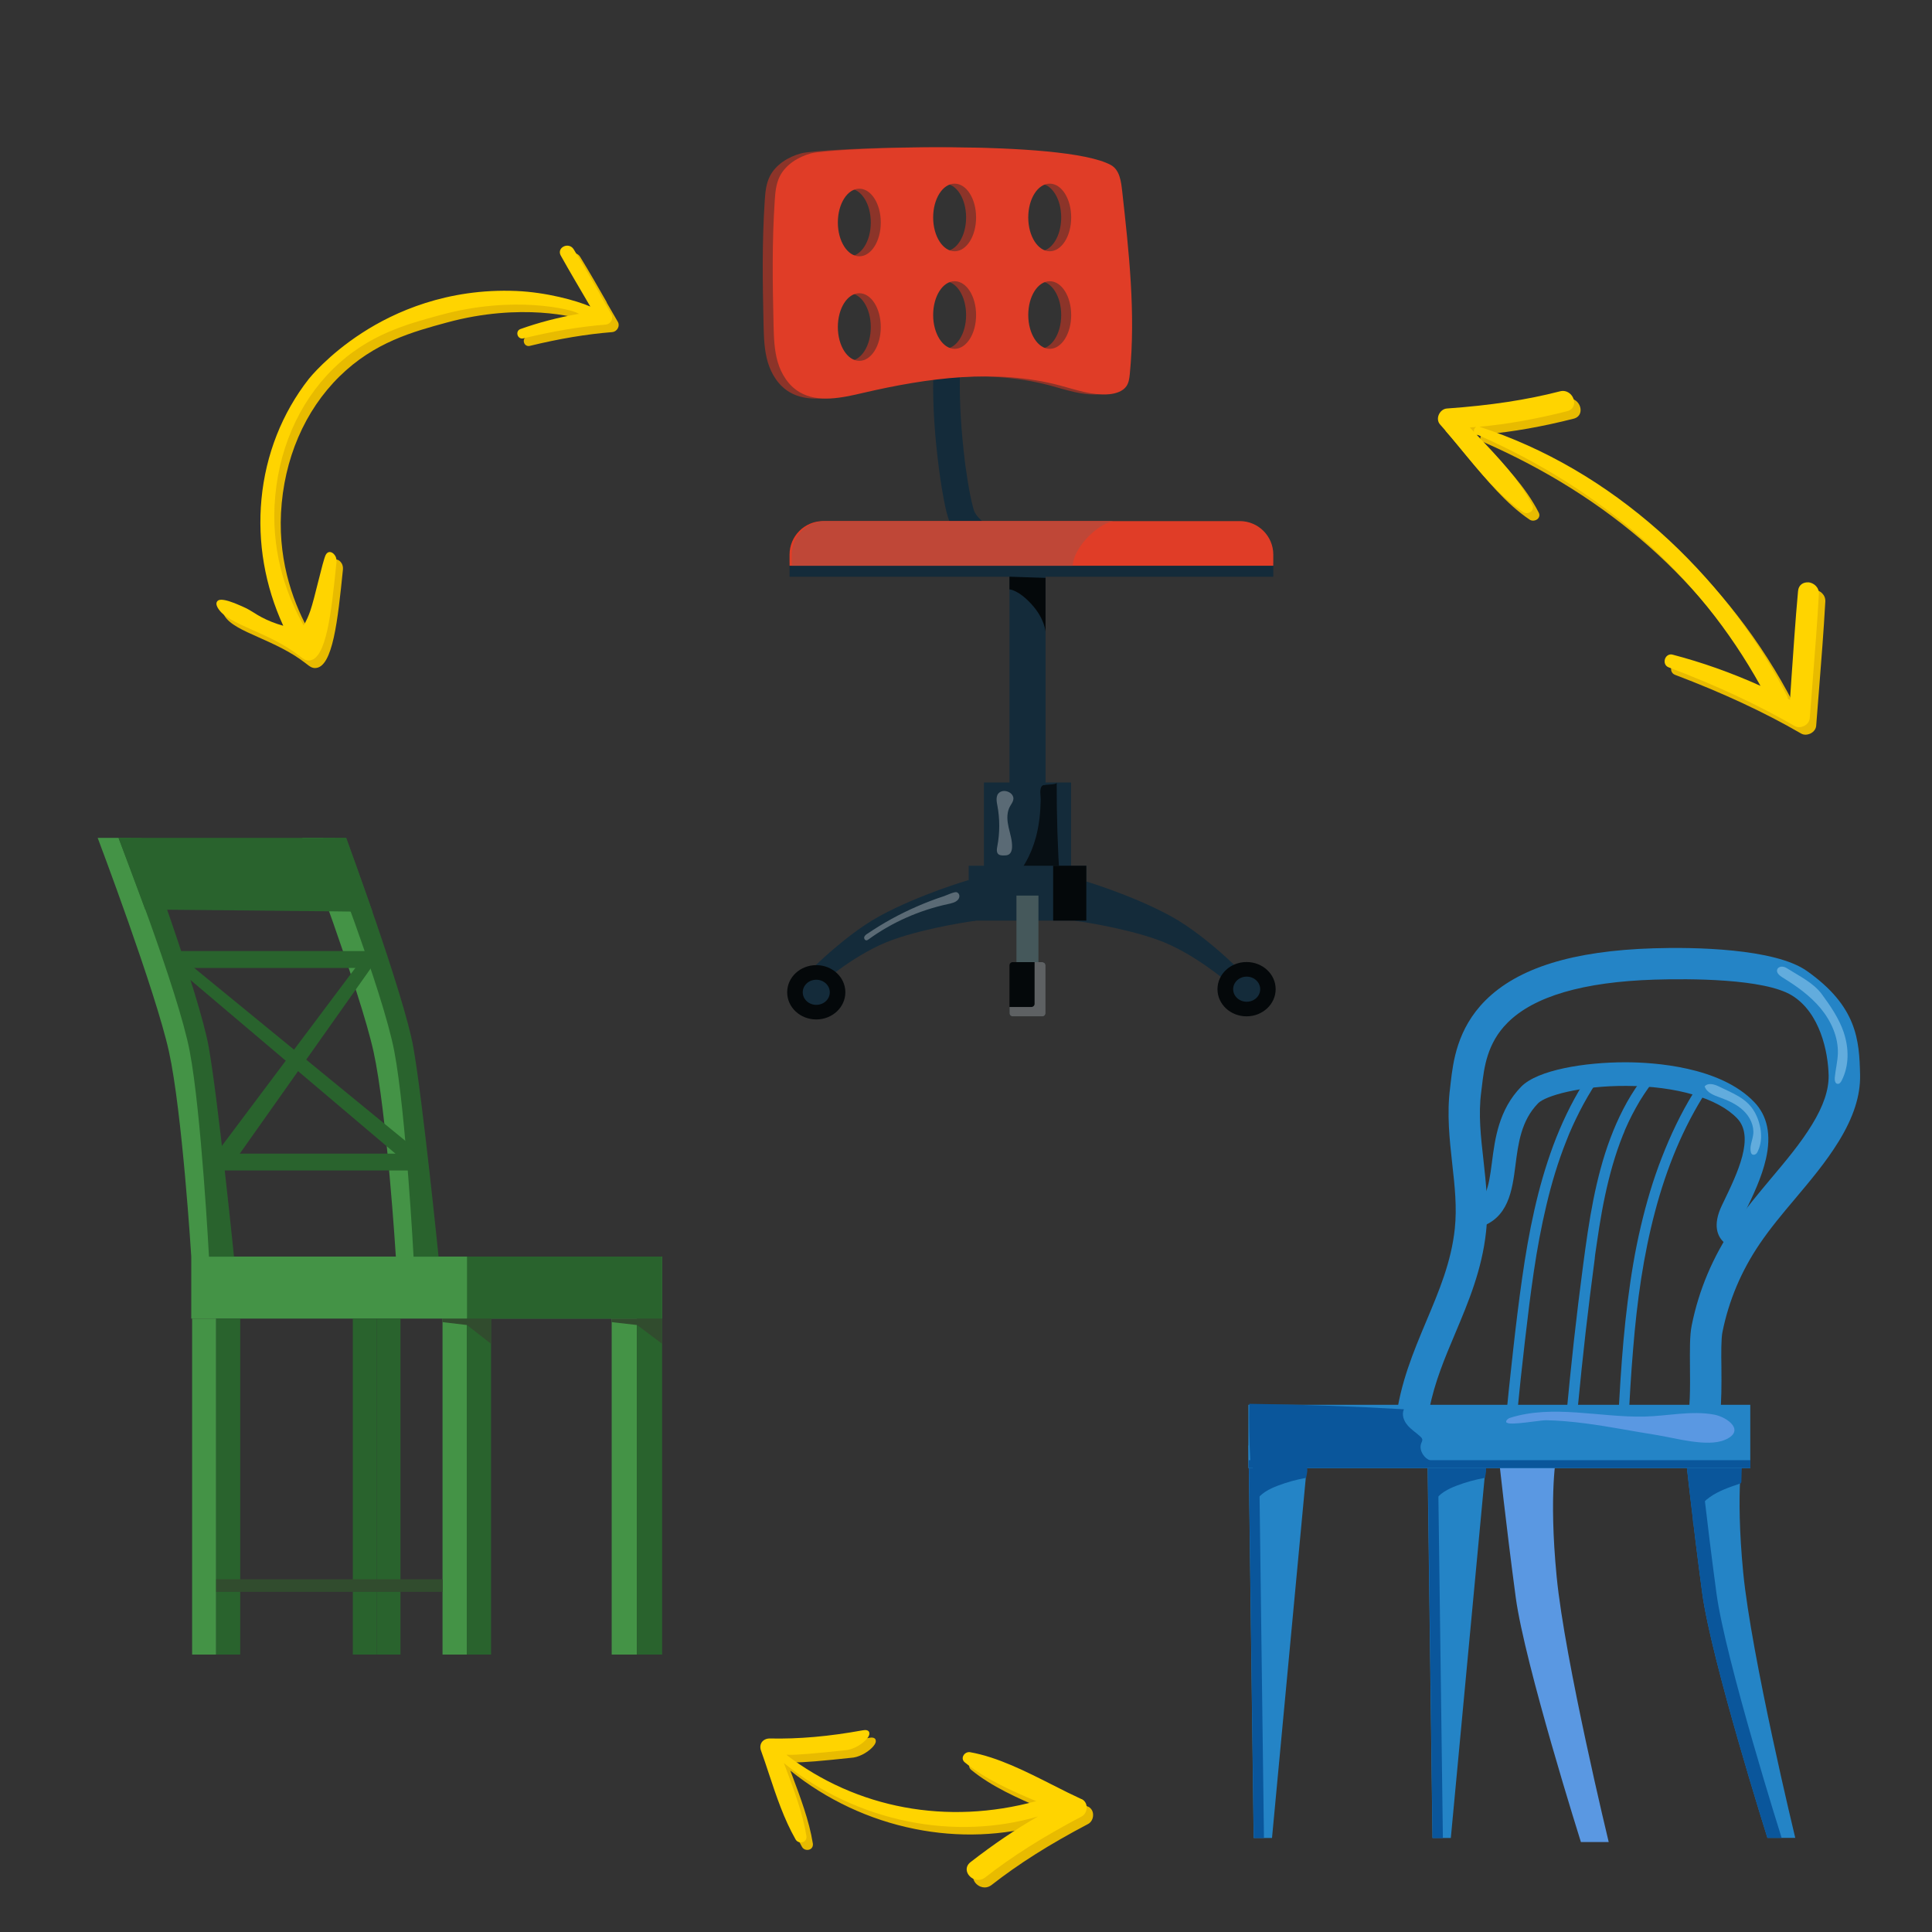 <svg xmlns="http://www.w3.org/2000/svg" xmlns:xlink="http://www.w3.org/1999/xlink" id="Layer_2" data-name="Layer 2" viewBox="0 0 1800 1800"><rect x="0" y="0" width="1800" height="1800" fill="#333333" stroke="none"/><defs><style>      .cls-1 {        fill: url(#Fading_Sky-5);      }      .cls-1, .cls-2, .cls-3, .cls-4, .cls-5, .cls-6, .cls-7, .cls-8, .cls-9, .cls-10, .cls-11, .cls-12, .cls-13, .cls-14, .cls-15, .cls-16, .cls-17, .cls-18, .cls-19, .cls-20, .cls-21, .cls-22, .cls-23, .cls-24, .cls-25, .cls-26, .cls-27 {        stroke-width: 0px;      }      .cls-2 {        fill: #0a569b;      }      .cls-3 {        fill: url(#Fading_Sky);      }      .cls-4 {        fill: url(#Fading_Sky-3);      }      .cls-5 {        fill: #8c3429;      }      .cls-6 {        fill: #45585b;      }      .cls-7 {        fill: url(#Fading_Sky-9);      }      .cls-8 {        fill: #5e6163;      }      .cls-9 {        fill: none;      }      .cls-10 {        fill: #e8bb00;      }      .cls-11 {        fill: #62acdd;      }      .cls-12 {        fill: url(#Fading_Sky-8);      }      .cls-13 {        fill: url(#Fading_Sky-6);      }      .cls-14 {        fill: url(#Fading_Sky-2);      }      .cls-15 {        fill: url(#Fading_Sky-7);      }      .cls-16 {        fill: #449346;      }      .cls-17 {        fill: #5a98e2;      }      .cls-28 {        clip-path: url(#clippath);      }      .cls-18 {        fill: #ffd400;      }      .cls-19, .cls-25 {        fill: #04080a;      }      .cls-20 {        fill: #fff;        opacity: .3;      }      .cls-21 {        fill: #314c2e;      }      .cls-22 {        fill: #e03d27;      }      .cls-23 {        fill: #29632d;      }      .cls-24 {        fill: #bf4737;      }      .cls-25 {        opacity: .8;      }      .cls-26 {        fill: #142b3a;      }      .cls-27 {        fill: url(#Fading_Sky-4);      }    </style><clipPath id="clippath"><rect class="cls-9" x="0" y="0" width="1800" height="1800" rx="19.1" ry="19.1"></rect></clipPath><linearGradient id="Fading_Sky" data-name="Fading Sky" x1="1569.8" y1="1529.6" x2="1672.7" y2="1529.6" gradientUnits="userSpaceOnUse"><stop offset="0" stop-color="#2484c6"></stop><stop offset="1" stop-color="#2484c6"></stop></linearGradient><linearGradient id="Fading_Sky-2" data-name="Fading Sky" x1="1329.8" y1="1529.6" x2="1386" y2="1529.6" xlink:href="#Fading_Sky"></linearGradient><linearGradient id="Fading_Sky-3" data-name="Fading Sky" x1="1163.2" y1="1529.6" x2="1219.4" y2="1529.6" xlink:href="#Fading_Sky"></linearGradient><linearGradient id="Fading_Sky-4" data-name="Fading Sky" x1="1163.2" y1="1338.2" x2="1630.8" y2="1338.2" gradientTransform="translate(2793.9 2676.5) rotate(180)" xlink:href="#Fading_Sky"></linearGradient><linearGradient id="Fading_Sky-5" data-name="Fading Sky" x1="1300.3" y1="1120.3" x2="1733" y2="1120.3" xlink:href="#Fading_Sky"></linearGradient><linearGradient id="Fading_Sky-6" data-name="Fading Sky" x1="1363.7" y1="1075.1" x2="1647.6" y2="1075.1" xlink:href="#Fading_Sky"></linearGradient><linearGradient id="Fading_Sky-7" data-name="Fading Sky" x1="1506.7" y1="1173.6" x2="1590.9" y2="1173.6" xlink:href="#Fading_Sky"></linearGradient><linearGradient id="Fading_Sky-8" data-name="Fading Sky" x1="1459.1" y1="1162.4" x2="1541.1" y2="1162.4" xlink:href="#Fading_Sky"></linearGradient><linearGradient id="Fading_Sky-9" data-name="Fading Sky" x1="1402.1" y1="1167.9" x2="1488.2" y2="1167.9" xlink:href="#Fading_Sky"></linearGradient></defs><g class="cls-28"><g><path class="cls-10" d="M1013.6,1683.2c-8.5-3.9-17.3-8.3-26.5-13-25.3-12.8-51.4-26.1-77.2-30.7-2.6-.5-5.4,1-6.5,3.5-1,2.1-.4,4.4,1.4,5.9,18.8,15.5,43.7,26.6,66.6,36.2-82.9,22.6-167.1,7-232.8-43.2.6,0,1.3,0,1.9,0,6.9.3,24.8-1.2,54.5-4.4h.1c1.8-.3,3.7-.8,5.4-1.5,7.4-2.8,13.9-8.6,15.2-12.3.5-1.4.2-2.5,0-3.1-.9-1.6-2.9-2.1-6-1.5-31.3,5.7-59.6,8.2-86.6,7.6-3,0-5.7,1.2-7.3,3.4-1.5,2.1-1.8,4.9-.9,7.6,2.6,7.1,5.1,14.7,7.5,22,6.9,20.8,14.1,42.3,24.8,61,1.3,2.4,4.3,3.4,6.9,2.5,2.4-.8,3.6-3.1,3.2-5.7-3.5-21.6-11.7-43.1-19.5-64l-1.5-3.9c33.6,27.1,73.5,45.9,116,54.4,40.7,8.2,82.2,6.6,120.7-4.6-20.6,11.8-41.3,25.8-62.9,42.6-2.6,2-3.8,4.8-3.4,7.7.5,3.4,3.1,6.5,6.7,8,1.3.5,2.7.8,4,.8,2.3,0,4.4-.8,6.3-2.2,25.3-19.8,53.9-37.9,90-56.9,2.9-1.5,4.8-4.9,4.7-8.6,0-3.5-1.9-6.4-4.8-7.7Z"></path><path class="cls-10" d="M565.4,281.8c-8-14-16.3-28.5-24.9-42.5-2.3-3.8-6.8-4.2-9.8-2.4-3.1,1.8-4,5.2-2.2,8.3,8.1,14.5,16.7,29,24.9,43,.9,1.5,1.7,2.9,2.6,4.4-13.3-5.7-41-13.3-68.9-14.5-64.6-2.7-113.7,19.6-143.5,38.9-32.3,20.8-49.6,42.7-49.8,42.9-25,31.9-40.3,70.7-44.2,112.2-3.8,40.1,3.2,80.7,20.3,117.9-7.3-2-14.1-4.7-20.3-8-2.7-1.4-4.7-2.7-6.6-3.9-3.2-2-6.2-3.9-11.7-6.3-19.9-9-22.2-5.6-23.1-4.3-1.4,2.1.2,4.9.7,5.8,4.7,8.3,17,13.8,32.5,20.7,13.9,6.2,29.6,13.2,43.3,23.9l.9.7c2.7,2.1,4.8,3.8,7.9,3.8s.2,0,.2,0c16.4-.4,21-44.7,25.8-91.7.2-2.2-.2-4.2-1.2-5.9-1.3-2.1-3.6-3.9-5.9-3.4-.7.2-2,.7-3,2.7-1.4,2.9-4,13-6.9,24.7-2.6,10.4-5.3,21.2-7.4,27.3-1.6,4.6-3.6,9.2-6.2,13.6-14.1-24.7-29.5-63.4-27.1-111.7,2.6-50.2,22-95.4,54.6-127.4,32.4-31.8,68.3-41.5,99.9-50.1,69.3-18.9,121.7-4.9,126.7-2.3.8.4,1.7.8,2.6,1.2h-.3c-19.4,3.4-37.2,8-54.5,14.2-2.2.8-3.3,3.1-2.6,5.5.7,2.4,2.9,3.7,5.2,3.2,27.9-6.8,53.2-11,77.2-12.9,2-.2,3.9-1.5,5-3.5,1.1-2,1.1-4.3,0-6.1-3.5-6-6.9-12-10.4-18Z"></path><path class="cls-10" d="M1690.6,549.6c-4.3-.3-8.9,2.1-9.4,8.1-2.5,27.2-4.3,55-6.2,81.8-.4,6.6-.9,13.1-1.3,19.6-.6-.3-1.3-.7-1.9-1-.1-.9-.4-1.8-.8-2.7-29.6-57.5-70.8-110.5-119-153.3-50.6-44.9-107-77.7-167.6-97.5,0,0-.2,0-.3,0,25.8-2.3,52.7-7.1,82-14.5,3.2-.8,5.4-2.8,6.2-5.7.9-3.3-.2-7.2-2.9-10-2.7-2.7-6.3-3.8-10-2.8-31.1,8-64.5,13.1-105.3,16-3.3.2-6.3,2.6-7.7,6-1.3,3.2-.8,6.6,1.3,8.9,6.3,7,12.5,14.6,19.1,22.6,18,21.9,36.7,44.5,58.4,59.1.9.6,2.1.9,3.2.9s3-.5,4.1-1.5c1.8-1.6,2.2-3.9,1.1-6-11.8-23.4-32.3-45-50.4-64l-1.8-2s0,0,.1,0c117.8,51.5,206.9,130.4,264.7,234.4-27.6-12.4-54.5-21.9-82-29.1-3-.8-6,1-7,4.2-.9,2.8,0,6.3,3.3,7.6,44.6,16.9,83.1,34.8,117.7,54.8,1.2.7,2.6,1,4,1s3.2-.4,4.8-1.2c3-1.6,4.9-4.2,5.1-7.2.9-11.4,1.8-23,2.7-34.2,2.1-26.6,4.3-54.2,5.8-81.3.4-6.4-4.8-10.7-10-11.1ZM1379.4,407c-.3.9-.3,1.8,0,2.5l-4-4.2c2-.1,4-.3,6-.5-.9.4-1.6,1.2-2,2.2Z"></path><g><path class="cls-3" d="M1624.1,1350.6s-7.6,36.1,0,114.4c7.6,78.3,48.5,247.3,48.5,247.3h-25.9s-52.3-165.7-60.7-227.8c-8.9-66.3-16.2-133.9-16.2-133.9l51.4-3.8,2.9,3.8Z"></path><path class="cls-2" d="M1621.2,1346.8l.7.9-38.9,2.9s7.2,67.6,16.2,133.9c8.4,62.1,60.7,227.8,60.7,227.8h-13.3s-52.3-165.7-60.7-227.8c-8.9-66.3-16.2-133.9-16.2-133.9l51.4-3.8Z"></path><path class="cls-2" d="M1622.4,1380.3c0,.4,0,.9-.3,1.2-.3.5-.9.8-1.5.9-9.6,3.3-19.4,6.6-27.7,12.5-8.3,5.9-14.9,14.9-15.6,25.1.3-21-.3-42-2-62.9-.1-1.6-.2-3.4.7-4.8.6-.9,1.7-1.5,2.7-2.1,11.7-5.9,25.6-4.5,38.6-2.9,1.3.2,2.7.4,3.7,1.3.8.7,1.2,1.9,1.6,2.9,1.5,4.5,1.2,7.6.6,12.1-.7,5.4-.5,11.1-.8,16.5Z"></path><polygon class="cls-14" points="1386 1346.8 1351.7 1712.4 1334.6 1712.4 1329.8 1346.8 1386 1346.8"></polygon><polygon class="cls-2" points="1339.5 1346.8 1344.3 1712.4 1334.7 1712.4 1330 1346.8 1339.5 1346.8"></polygon><path class="cls-2" d="M1383.4,1376.9c-8.9,1.6-17.7,4-26.1,7.2-8.2,3.1-16.5,7.3-20.9,14.9-2.5,4.3-3.5,9.4-4.2,14.4-2.7-15.3,1.7-31,1.7-46.6,0-.4,0-.9.4-1.2.2-.1.4-.2.6-.2,11.1-1.4,22.3-2,33.6-1.6,3.9.1,10.6-.7,14.1,1.4,3.6,2.1,1.3,8.3.9,11.7Z"></path><polygon class="cls-4" points="1219.4 1346.8 1185.1 1712.4 1168 1712.4 1163.2 1346.8 1219.4 1346.8"></polygon><polygon class="cls-2" points="1172.9 1346.8 1177.6 1712.4 1168.1 1712.4 1163.3 1346.8 1172.9 1346.8"></polygon><path class="cls-17" d="M1450.3,1354.5s-7.6,36.1,0,114.4c7.6,78.3,48.5,247.3,48.5,247.3h-25.9s-52.3-165.7-60.7-227.8c-8.9-66.3-16.2-133.9-16.2-133.9l51.4-3.8,2.9,3.8Z"></path><rect class="cls-27" x="1163.2" y="1308.7" width="467.6" height="59" transform="translate(2793.9 2676.5) rotate(-180)"></rect><rect class="cls-2" x="1163.3" y="1360.5" width="467.4" height="7.3" transform="translate(2794.1 2728.2) rotate(-180)"></rect><path class="cls-2" d="M1216.8,1376.9c-8.9,1.6-17.7,4-26.1,7.2-8.2,3.1-16.5,7.3-20.9,14.9-2.5,4.3-3.5,9.4-4.2,14.4-2.7-15.3,1.7-31,1.7-46.6,0-.4,0-.9.4-1.2.2-.1.4-.2.6-.2,11.1-1.5,22.3-2,33.6-1.6,3.9.1,10.6-.7,14.1,1.4,3.6,2.1,1.3,8.3.9,11.7Z"></path><path class="cls-1" d="M1567.5,1356.6c-6.6-1.5-12.9-5.1-19.1-8.5-5.1-2.9-12.9-7.2-16.3-7-10,.7-65.5,1.4-114.2,1.5-28.5,0-52.8,0-70.3-.4-10.1-.2-18.1-.5-23.8-.8-9.4-.6-15-1.1-19.4-5.8-3.1-3.2-4.5-7.6-4-11.9,4-34.7,16.5-64.3,28.5-92.9,11.9-28.3,23.2-55,26.5-86,2.1-19.7,0-39.6-2.4-60.7-2.5-22.7-5.1-46.3-2-70.3.2-1.6.4-3.4.6-5.3,2.2-18.7,5.8-49.9,32.3-76.4,30.4-30.4,81.7-46.3,156.7-48.6,37.1-1.2,112.9,0,142.8,21.1,46.8,33,48.9,64.4,49.6,96.9.4,19.2-6.1,39.4-19.8,61.7-11.8,19.3-26.6,36.8-40.9,53.8-11.9,14.1-23.1,27.5-32.8,41.8h0c-17.2,25.3-28.8,52.9-34.7,82.1-1.3,6.3-1.2,19.9-1,32.9.3,33.4-.2,58.2-9.4,72.3-4.7,7.3-11.9,11.2-20.2,11.2s-4.4-.3-6.7-.8ZM1615.3,1142.3c10.5-15.5,22.8-30.1,34.6-44.2,14.2-16.9,27.7-32.9,38.3-50.3,10.7-17.4,15.7-32.4,15.5-45.8-.5-22.1-8-58.4-34.1-74.5-25.7-15.9-96-15.8-128.1-14.8-66.3,2.1-112.3,15.5-136.9,40.1-19.3,19.2-21.9,42.2-23.9,59-.2,2-.5,3.9-.7,5.7-2.7,20.5-.4,41.3,2.1,63.3,2.4,21.7,4.9,44.1,2.4,67-3.8,35.2-16.4,65.2-28.6,94.2-9.9,23.4-19.3,45.8-24.1,70.3,43.8,1.6,178.9.7,198.4-.6,12-.8,22.9,5.3,32.5,10.6,2.5,1.4,6,3.3,8.6,4.5,3.6-11,3.4-36.7,3.2-52.8-.1-15.9-.3-29.7,1.6-39,6.6-33.1,19.8-64.3,39.2-92.8h0Z"></path><path class="cls-13" d="M1613.8,1160.5c3,0,6-1.2,8.1-3.6,4-4.4,3.8-11.1-.4-15.2,0-.8,0-3.6,2.8-9.4l1.4-2.9c7.4-15.2,15.7-32.5,19.6-49.8,5.1-22.2,1.4-40-10.9-52.8-31.7-33.2-93.8-37-119-37.1-.4,0-.8,0-1.3,0-37.4,0-81.5,7-96.9,22.8-20.9,21.5-24.4,48.6-27.2,70.4-3.2,25.2-5.8,35.8-18.6,39.6-5.8,1.7-9.2,7.8-7.4,13.7,1.7,5.8,7.8,9.2,13.7,7.4,27.8-8.2,31.2-34.6,34.2-57.9,2.6-20.4,5.3-41.6,21.1-57.8,6.7-6.9,39.1-16.4,82.3-16.2,46.7.2,85.3,11.5,103.2,30.3,16.5,17.3.3,50.8-12.7,77.8l-1.4,2.9c-9.2,19-4.1,29.5,1.9,34.9,2.1,1.9,4.8,2.9,7.4,2.9Z"></path><path class="cls-15" d="M1590.2,1016.1c-11.1,17.1-20.7,35.7-28.5,54.2-7.8,18.5-14.4,38.3-19.6,58-5.5,20.6-9.7,41.5-13,62.6-3.4,21.9-5.8,44.1-7.6,66.5-1.9,22.6-3.2,45.2-4.4,67.9,0,1.4-.1,2.7-.2,4.1,0,.5,0,1.1,0,1.6,0,1.1,0-.2,0-.2,0,0,0,.1,0,.2.5,1.8-1,1.1-4.5-2.1-.7.4-1.5.9-2.2,1.3-1.7,1.3-1,4.2.2,5.4.7.4,1.5.9,2.2,1.3,0,0,0,0-.1,0h2.7c.3-.1.6-.2.9-.3-2.1,1.5-5.7.4-6.8-1.8-1.4-2.6-.5-5.2,1.8-6.8,3.7-2.6,8.1.8,8.2,4.8.1,3.8-3.4,6.8-7.2,5.9-3.6-.9-5.1-4.6-5-7.9,0-3,.3-6.1.5-9.1.7-12.2,1.4-24.4,2.2-36.6,1.6-24.3,3.6-48.5,6.7-72.7,3-23.6,6.8-47.1,12.3-70.2,5.1-21.7,11.4-43.1,19.5-63.8,8.1-20.8,17.7-41.1,29.4-60.1,1.4-2.3,2.9-4.7,4.4-7,1.5-2.3,4.4-3.2,6.8-1.8,2.3,1.3,3.3,4.6,1.8,6.8h0Z"></path><path class="cls-12" d="M1539.7,1008.5c-.6.8-.9,1.2-1.8,2.3-.7,1-1.4,1.9-2.2,2.9-1.4,2-2.8,4-4.1,6-2.7,4.1-5.3,8.3-7.6,12.6-2.3,4.2-4.6,8.5-6.6,12.8-1,2.2-2,4.4-3,6.6-.2.6-.5,1.1-.7,1.7-.1.2-.2.5-.3.7-.3.8.2-.6,0,.2-.5,1.1-.9,2.2-1.4,3.3-7.3,18.2-12.5,37.1-16.6,56.3-2.1,9.7-3.8,19.5-5.4,29.3-.8,4.9-1.5,9.7-2.2,14.6-.4,2.5-.7,5-1.1,7.5-.2,1.1-.3,2.2-.5,3.4,0,.6-.2,1.2-.2,1.8,0,.3,0,.5-.1.8,0,.1-.2,1.3,0,.5-3.1,23.1-5.9,46.2-8.6,69.3-2.6,23.3-5.1,46.7-7.3,70.1-.3,2.9-.5,5.8-.8,8.7-.2,2.6-2.1,5.1-5,5-2.5-.1-5.3-2.2-5-5,2.2-23.7,4.6-47.4,7.2-71,2.6-23.5,5.5-47.1,8.6-70.5,2.7-20.3,5.5-40.6,9.5-60.6,3.9-19.4,8.8-38.6,15.8-57.2,7-18.6,15.9-36.5,27.6-52.6,1.6-2.2,3.2-4.3,4.9-6.4,1.6-2.1,5.4-1.8,7.1,0,2,2.2,1.7,4.9,0,7.1h0Z"></path><path class="cls-7" d="M1487.5,1008.3c-5.7,8.7-11,17.8-15.7,27-2.3,4.6-4.6,9.2-6.7,13.9-2.2,4.9-3.9,8.8-5.8,13.8-7.7,19.3-13.7,39.3-18.5,59.6-4.9,20.5-8.7,41.3-11.8,62.2-.8,5.2-1.5,10.4-2.2,15.6-.6,4.6-1.3,9.8-2,15.1-1.4,11.1-2.7,22.2-4,33.3-2.8,24.1-5.4,48.2-7.7,72.4-.3,3-.6,6-.9,9-.3,2.6-2.1,5.1-5,5-2.5-.1-5.3-2.2-5-5,2.3-24.3,4.9-48.5,7.6-72.7,2.5-22.4,5.2-44.8,8.4-67.1,3-21.1,6.6-42.1,11.3-62.9,4.6-20.5,10.4-40.8,17.7-60.5,7.4-19.8,16.5-39,27.6-57,1.4-2.2,2.8-4.4,4.2-6.6,1.5-2.3,4.4-3.2,6.8-1.8,2.2,1.3,3.3,4.6,1.8,6.8h0Z"></path><path class="cls-17" d="M1403.8,1325.6c-1.7-1.4.8-3.9,3-4.6,40.1-12.7,83.3-.3,125.4-1.2,21.3-.5,43.8-5.8,65-1.8,12.4,2.4,29.4,15.2,9.8,23.5-16.4,7-46.4-1.8-63.4-4.5-22.3-3.5-44.5-8-66.9-10.9-12.1-1.5-24.2-2.7-36.4-2.9-5.6,0-33.2,5-36.3,2.3Z"></path><path class="cls-2" d="M1328.5,1358.3c-3.8-3.3-6.2-8.9-4.4-13.6.5-1.2,1.2-2.4,1-3.6-.2-1.1-1-2-1.8-2.7-3.9-3.6-8.6-6.5-12-10.6-3.5-4.1-5.6-10-3.3-14.8-48-2.8-96-4.5-144.1-5.1-.3,17.3,0,34.6.9,51.8,0,1.1.2,2.4,1,3.1.7.6,1.7.7,2.6.7,44.7,2.4,89.5-1.5,134.2-.8,12.4.2,25.1,2.1,37.5,1.8-3.4-2.6-8.1-3.2-11.6-6.2Z"></path><path class="cls-11" d="M1717.8,962c4.9,14.6,5.1,31.1-2,44.8-.8,1.5-1.9,3.1-3.6,3-2.4,0-3-3.3-2.8-5.7.7-7.5,2.6-14.8,2.9-22.4.5-15.4-6.2-30.3-16-42.2-9.8-11.8-22.6-20.9-35.7-28.9-2.7-1.7-5.9-4.4-4.8-7.4.7-1.9,3-2.8,5-2.6,2,.2,3.8,1.3,5.5,2.4,10.7,6.7,23.4,12.9,31,23.2,8.1,11,16.1,22.7,20.5,35.7Z"></path><path class="cls-11" d="M1638.2,1071.5c-.5,1.3-1.1,2.7-2.2,3.6-1.1.9-2.9,1.1-3.9.1-.5-.5-.8-1.2-.9-1.9-1.3-5.3,1.5-10.7,2.2-16.1,1.1-8.3-3-16.7-9-22.4-6-5.8-13.9-9.4-21.7-12.2-5.8-2.1-12.5-4.5-14.5-10.4,3.1-3.8,9.2-2,13.6.2,12.7,6.3,25.6,10.7,32.9,23.6,5.7,10,8.4,24.5,3.5,35.5Z"></path></g><g><path class="cls-26" d="M931.6,493.3c-.7,0-1.3-.1-2-.2,1.1.1,2.2.3,3.3.4-3.6-.5-7.1-1.5-10.5-2.8,1,.4,2,.8,3,1.2-3.6-1.5-6.9-3.5-10-5.8.8.6,1.7,1.3,2.5,1.9-3-2.4-5.8-5.1-8.2-8.1.6.8,1.3,1.7,1.9,2.5-1.6-2-3.1-4.2-4.2-6.6.4,1,.8,2,1.2,3-1.6-3.9-2.6-8.1-3.5-12.1-1.5-6.5-2.6-13.1-3.7-19.7-.7-4.5-1.4-9.1-2-13.6.1,1.1.3,2.2.4,3.3-1.6-12.3-2.9-24.6-3.9-37-1-12.9-1.6-25.9-1.7-38.9,0-6.9.1-13.8.5-20.7.2-3.1-1.5-6.6-3.6-8.8-2.1-2.1-5.7-3.8-8.8-3.6-3.2.1-6.5,1.2-8.8,3.6-2.3,2.5-3.4,5.3-3.6,8.8-.8,14.2-.6,28.4,0,42.6.7,14.5,1.9,28.9,3.6,43.3,1.5,13.1,3.3,26.2,5.8,39.2,1.5,8,3.2,16.2,6.6,23.7.9,2.1,2.3,4,3.6,5.8,2.7,3.5,5.4,6.9,8.9,9.8,7,5.9,15.2,10.6,24.2,12.6,2.8.6,5.7,1,8.6,1.2,3,.3,6.7-1.6,8.8-3.6,2.1-2.1,3.8-5.7,3.6-8.8-.1-3.2-1.2-6.5-3.6-8.8-.8-.6-1.7-1.3-2.5-1.9-1.9-1.1-4-1.7-6.3-1.7h0Z"></path><rect class="cls-26" x="916.7" y="729" width="81.2" height="83.3"></rect><path class="cls-25" d="M965.2,779.8c-4.4,16.5-12.8,32.3-25.9,44,15.9-2.5,32.2-2.9,48.2-1.4-2.1-31.1-3.1-62.2-3-93.3,0,2.4-11.6,1.5-13.3,2.8-3.2,2.6-1.5,9.9-1.6,13.3-.2,11.6-1.4,23.3-4.4,34.6Z"></path><rect class="cls-26" x="902.5" y="806.6" width="109.6" height="51.1"></rect><path class="cls-26" d="M902.5,819.9s-45.7,13.3-82.8,33.5c-37.2,20.2-77.1,63.1-77.1,63.1h22.3s33.1-29,67-41c33.8-12,77.1-17.7,77.1-17.7l-6.4-37.9Z"></path><path class="cls-26" d="M1007.7,819.9s45.7,13.3,82.8,33.5c37.2,20.2,77.1,63.1,77.1,63.1h-22.3s-33.1-29-67-41c-33.8-12-77.1-17.7-77.1-17.7l6.4-37.9Z"></path><rect class="cls-6" x="947" y="834.4" width="20.5" height="82.1"></rect><rect class="cls-19" x="981.2" y="806.6" width="30.9" height="51.1"></rect><g><path class="cls-19" d="M787.6,924.5c0,13.9-12.1,25.3-27.1,25.3s-27.1-11.3-27.1-25.3,12.1-25.3,27.1-25.3,27.1,11.3,27.1,25.3Z"></path><path class="cls-26" d="M773.1,924.5c0,6.5-5.6,11.7-12.6,11.7s-12.6-5.3-12.6-11.7,5.6-11.7,12.6-11.7,12.6,5.3,12.6,11.7Z"></path></g><g><path class="cls-19" d="M1188.5,921.6c0,13.9-12.1,25.3-27.1,25.3s-27.1-11.3-27.1-25.3,12.1-25.3,27.1-25.3,27.1,11.3,27.1,25.3Z"></path><path class="cls-26" d="M1174.1,921.6c0,6.5-5.6,11.7-12.6,11.7s-12.6-5.3-12.6-11.7,5.6-11.7,12.6-11.7,12.6,5.3,12.6,11.7Z"></path></g><path class="cls-19" d="M943.5,896.4h27.6c1.6,0,3,1.3,3,3v44.6c0,1.6-1.3,3-3,3h-27.6c-1.6,0-3-1.3-3-3v-44.6c0-1.6,1.3-3,3-3Z"></path><path class="cls-8" d="M971,896.4h-7.1v38.9c0,1.6-1.4,2.9-3.1,2.9h-20.3v5.9c0,1.6,1.4,2.9,3.1,2.9h27.4c1.7,0,3.1-1.3,3.1-2.9v-44.8c0-1.6-1.4-2.9-3.1-2.9Z"></path><rect class="cls-26" x="940.5" y="528.2" width="33.6" height="202.9"></rect><rect class="cls-26" x="735.6" y="524.2" width="450.7" height="13.1"></rect><path class="cls-22" d="M766.9,485.5h388.2c17.2,0,31.2,14,31.2,31.2v10.4h-450.7v-10.4c0-17.2,14-31.2,31.2-31.2Z"></path><path class="cls-5" d="M1036.2,178c-1-9-2.3-19.8-10.6-24.3-44.5-24.1-259.6-16.2-279.3-10.8-12.1,3.3-23.5,10.5-29,21.2-3.6,7.1-4.3,15.1-4.8,22.9-2.6,38.5-2,77.1-1.1,115.6.3,11.7.6,23.5,3.9,34.7,3.3,11.2,10,22,20.4,28.1,17.2,10.1,39.3,5.3,58.9.7,60.1-14,123.9-22.8,183.5-7,15.1,4,30.4,9.6,46,8.2,6.1-.6,12.6-2.6,16-7.4,2.3-3.3,2.8-7.4,3.2-11.3,5.6-56.8-.8-114-7.1-170.7ZM791.3,336.2c-11,0-20-14.1-20-31.5s8.9-31.5,20-31.5,20,14.1,20,31.5-8.9,31.5-20,31.5ZM791.3,238.8c-11,0-20-14.1-20-31.5s8.9-31.5,20-31.5,20,14.1,20,31.5-8.9,31.5-20,31.5ZM880.1,325c-11,0-20-14.1-20-31.5s8.9-31.5,20-31.5,20,14.1,20,31.5-8.9,31.5-20,31.5ZM880.1,234.1c-11,0-20-14.1-20-31.5s8.9-31.5,20-31.5,20,14.1,20,31.5-8.9,31.5-20,31.5ZM968.7,325c-11,0-20-14.1-20-31.5s8.9-31.5,20-31.5,20,14.1,20,31.5-8.9,31.5-20,31.5ZM968.7,234.1c-11,0-20-14.1-20-31.5s8.9-31.5,20-31.5,20,14.1,20,31.5-8.9,31.5-20,31.5Z"></path><path class="cls-22" d="M1045.5,178c-1-9-2.3-19.8-10.6-24.3-44.5-24.1-259.6-16.2-279.3-10.8-12.1,3.3-23.5,10.5-29,21.2-3.6,7.1-4.3,15.1-4.8,22.9-2.6,38.5-2,77.1-1.1,115.6.3,11.7.6,23.5,3.9,34.7,3.3,11.2,10,22,20.4,28.1,17.2,10.1,39.3,5.3,58.9.7,60.1-14,123.9-22.8,183.5-7,15.1,4,30.4,9.6,46,8.2,6.1-.6,12.6-2.6,16-7.4,2.3-3.3,2.8-7.4,3.2-11.3,5.6-56.8-.8-114-7.1-170.7ZM800.6,336.2c-11,0-20-14.1-20-31.5s8.9-31.5,20-31.5,20,14.1,20,31.5-8.9,31.5-20,31.5ZM800.6,238.8c-11,0-20-14.1-20-31.5s8.9-31.5,20-31.5,20,14.1,20,31.5-8.9,31.5-20,31.5ZM889.4,325c-11,0-20-14.1-20-31.5s8.9-31.5,20-31.5,20,14.1,20,31.5-8.9,31.5-20,31.5ZM889.4,234.1c-11,0-20-14.1-20-31.5s8.9-31.5,20-31.5,20,14.1,20,31.5-8.9,31.5-20,31.5ZM978,325c-11,0-20-14.1-20-31.5s8.9-31.5,20-31.5,20,14.1,20,31.5-8.9,31.5-20,31.5ZM978,234.1c-11,0-20-14.1-20-31.5s8.9-31.5,20-31.5,20,14.1,20,31.5-8.9,31.5-20,31.5Z"></path><path class="cls-24" d="M1032.1,487.1c1.6-.6,3.3-1.2,5-1.6h-268.2c-17.3,0-31.2,14-31.2,31.2v10.4h261.6c1.4-16.8,20.1-35.1,32.9-40Z"></path><path class="cls-19" d="M940.5,537.3l33.6,1.1v50.1s-.8-12.2-13.1-25.6c-12.2-13.4-20.5-13.8-20.5-13.8v-11.7Z"></path><path class="cls-20" d="M929.1,749.8c2.5,12.9,2.5,26.2,0,39.1-.5,2.5-.8,5.7,1.4,7.2,1.2.8,2.9.9,4.4.9,1.6,0,3.3,0,4.8-.8,2.3-1.3,3.1-4.1,3.2-6.6.3-6.4-1.8-12.6-3.2-18.8-1.3-5.8-1.9-12,.4-17.7,1.7-4.2,6-7.6,3.1-12.3-1.8-2.9-6.6-4.7-10-3.5-5.7,1.9-5,8-4.1,12.5Z"></path><path class="cls-20" d="M808.1,869.9c-1.2.8-2.5,1.8-2.9,3.1-.4,1.3.5,3.1,2,3.1.8,0,1.4-.5,2-.9,21.7-15.8,47.2-27.1,74-32.9,3.3-.7,7-1.5,9.2-3.9,2.2-2.4,1.9-6-1-7.1-2-.8-9.7,2.9-11.8,3.6-8.6,2.8-17,6-25.2,9.6-16.2,7-31.8,15.6-46.2,25.4Z"></path></g><g><rect class="cls-16" x="178.2" y="1170.7" width="438.7" height="57.8"></rect><rect class="cls-23" x="435.1" y="1170.7" width="181.8" height="57.8"></rect><rect class="cls-16" x="412.3" y="1228.5" width="22.6" height="313"></rect><rect class="cls-23" x="434.9" y="1228.5" width="22.6" height="313"></rect><rect class="cls-16" x="179" y="1228.5" width="22.4" height="313"></rect><rect class="cls-23" x="201.4" y="1228.5" width="22.4" height="313"></rect><rect class="cls-23" x="328.7" y="1228.5" width="22.2" height="313"></rect><rect class="cls-23" x="350.9" y="1228.5" width="22.2" height="313"></rect><rect class="cls-16" x="569.9" y="1228.5" width="23.5" height="313"></rect><rect class="cls-23" x="593.4" y="1228.5" width="23.5" height="313"></rect><polygon class="cls-21" points="412.3 1228.5 457.5 1228.5 457.5 1252 435.1 1234.5 412.3 1231.8 412.3 1228.5"></polygon><polygon class="cls-21" points="569.9 1228.5 616.9 1228.5 616.9 1252 593.6 1234.5 569.9 1231.8 569.9 1228.5"></polygon><path class="cls-16" d="M178.2,1170.7s-8.4-134.7-20.8-191c-12.4-56.3-66.4-199.1-66.4-199.1h30.4s52.9,146,63.1,195.1c10.1,49.1,20.9,195.1,20.9,195.1h-27.1Z"></path><path class="cls-23" d="M194.7,1170.7s-7.2-134.7-17.9-191c-10.6-56.3-66.4-199.1-66.4-199.1h21.5s53.9,146,62.6,195.1c8.7,49.1,23.5,195.1,23.5,195.1h-23.3Z"></path><path class="cls-16" d="M368.8,1170.7s-8.4-134.7-20.8-191c-12.4-56.3-66.4-199.1-66.4-199.1h30.4s52.9,146,63.1,195.1c10.1,49.1,20.9,195.1,20.9,195.1h-27.1Z"></path><path class="cls-23" d="M385.3,1170.7s-7.2-134.7-17.9-191c-10.6-56.3-66.4-199.1-66.4-199.1h21.5s53.9,146,62.6,195.1c8.7,49.1,23.5,195.1,23.5,195.1h-23.3Z"></path><path class="cls-23" d="M110.4,780.6h212.1s24.8,69.6,24.6,69.1c-.2-.5-211.8-2.3-211.8-2.3l-24.9-66.8Z"></path><rect class="cls-23" x="158.3" y="886.1" width="195.7" height="15.7"></rect><rect class="cls-23" x="196.6" y="1074.8" width="195.7" height="15.7"></rect><polygon class="cls-23" points="201.3 1074.8 336.9 894 351.2 894 217.9 1082.6 196.6 1074.8 201.3 1074.8"></polygon><polygon class="cls-23" points="164.2 901.8 377.6 1082.6 392.2 1074.8 171.4 894 164.2 901.8"></polygon><rect class="cls-21" x="201.4" y="1471.4" width="210.9" height="11.7"></rect></g><path class="cls-18" d="M1007.6,1676.2c-8.5-3.9-17.3-8.3-26.5-13-25.3-12.8-51.4-26.1-77.2-30.7-2.6-.5-5.4,1-6.5,3.5-1,2.1-.4,4.4,1.4,5.9,18.8,15.5,43.7,26.6,66.6,36.2-82.9,22.6-167.1,7-232.8-43.2.6,0,1.3,0,1.9,0,6.9.3,24.8-1.2,54.5-4.4h.1c1.8-.3,3.7-.8,5.4-1.5,7.4-2.8,13.9-8.6,15.2-12.3.5-1.4.2-2.5,0-3.1-.9-1.6-2.9-2.1-6-1.5-31.3,5.7-59.6,8.2-86.6,7.6-3,0-5.7,1.2-7.3,3.4-1.5,2.1-1.8,4.9-.9,7.6,2.6,7.1,5.1,14.7,7.5,22,6.9,20.8,14.1,42.3,24.8,61,1.3,2.4,4.3,3.4,6.9,2.5,2.4-.8,3.6-3.1,3.2-5.7-3.5-21.6-11.7-43.1-19.5-64l-1.5-3.9c33.6,27.1,73.5,45.9,116,54.4,40.7,8.2,82.2,6.6,120.7-4.6-20.6,11.8-41.3,25.8-62.9,42.6-2.6,2-3.8,4.8-3.4,7.7.5,3.4,3.1,6.5,6.7,8,1.3.5,2.7.8,4,.8,2.3,0,4.4-.8,6.3-2.2,25.3-19.8,53.9-37.9,90-56.9,2.9-1.5,4.8-4.9,4.7-8.6,0-3.5-1.9-6.4-4.8-7.7Z"></path><path class="cls-18" d="M559.4,274.8c-8-14-16.3-28.5-24.9-42.5-2.3-3.8-6.8-4.2-9.8-2.4-3.1,1.8-4,5.2-2.2,8.3,8.1,14.5,16.7,29,24.9,43,.9,1.5,1.7,2.9,2.6,4.4-13.3-5.7-41-13.3-68.9-14.5-64.6-2.7-113.7,19.6-143.5,38.9-32.3,20.8-49.6,42.7-49.8,42.9-25,31.9-40.3,70.7-44.2,112.2-3.8,40.1,3.2,80.7,20.3,117.9-7.3-2-14.1-4.7-20.3-8-2.7-1.4-4.7-2.7-6.6-3.9-3.2-2-6.2-3.9-11.7-6.3-19.9-9-22.2-5.6-23.1-4.3-1.4,2.1.2,4.9.7,5.8,4.7,8.3,17,13.8,32.5,20.7,13.9,6.2,29.6,13.2,43.3,23.9l.9.7c2.7,2.1,4.8,3.8,7.9,3.8s.2,0,.2,0c16.4-.4,21-44.7,25.8-91.7.2-2.2-.2-4.2-1.2-5.9-1.3-2.1-3.6-3.9-5.9-3.4-.7.2-2,.7-3,2.7-1.4,2.9-4,13-6.9,24.7-2.6,10.4-5.3,21.2-7.4,27.3-1.6,4.6-3.6,9.2-6.2,13.6-14.1-24.7-29.5-63.4-27.1-111.7,2.6-50.2,22-95.4,54.6-127.4,32.4-31.8,68.3-41.5,99.9-50.1,69.3-18.9,121.7-4.9,126.7-2.3.8.4,1.7.8,2.6,1.2h-.3c-19.4,3.4-37.2,8-54.5,14.2-2.2.8-3.3,3.1-2.6,5.5.7,2.4,2.9,3.7,5.2,3.2,27.9-6.8,53.2-11,77.2-12.9,2-.2,3.9-1.5,5-3.5,1.1-2,1.1-4.3,0-6.1-3.5-6-6.9-12-10.4-18Z"></path><path class="cls-18" d="M1684.6,542.6c-4.3-.3-8.9,2.1-9.4,8.1-2.5,27.2-4.3,55-6.2,81.8-.4,6.6-.9,13.1-1.3,19.6-.6-.3-1.3-.7-1.9-1-.1-.9-.4-1.8-.8-2.7-29.6-57.5-70.8-110.5-119-153.3-50.6-44.9-107-77.7-167.6-97.5,0,0-.2,0-.3,0,25.8-2.3,52.7-7.1,82-14.5,3.2-.8,5.4-2.8,6.2-5.7.9-3.3-.2-7.2-2.9-10-2.7-2.7-6.3-3.8-10-2.8-31.1,8-64.5,13.1-105.3,16-3.3.2-6.3,2.6-7.7,6-1.3,3.2-.8,6.6,1.3,8.9,6.3,7,12.5,14.6,19.1,22.6,18,21.9,36.7,44.5,58.4,59.1.9.6,2.1.9,3.2.9s3-.5,4.1-1.5c1.8-1.6,2.2-3.9,1.1-6-11.8-23.4-32.3-45-50.4-64l-1.8-2s0,0,.1,0c117.8,51.5,206.9,130.4,264.7,234.4-27.6-12.4-54.5-21.9-82-29.1-3-.8-6,1-7,4.2-.9,2.8,0,6.3,3.3,7.6,44.6,16.9,83.1,34.8,117.7,54.8,1.2.7,2.6,1,4,1s3.2-.4,4.8-1.2c3-1.6,4.9-4.2,5.1-7.2.9-11.4,1.8-23,2.7-34.2,2.1-26.6,4.3-54.2,5.8-81.3.4-6.4-4.8-10.7-10-11.1ZM1373.4,400c-.3.9-.3,1.8,0,2.5l-4-4.2c2-.1,4-.3,6-.5-.9.4-1.6,1.2-2,2.2Z"></path></g></g></svg>